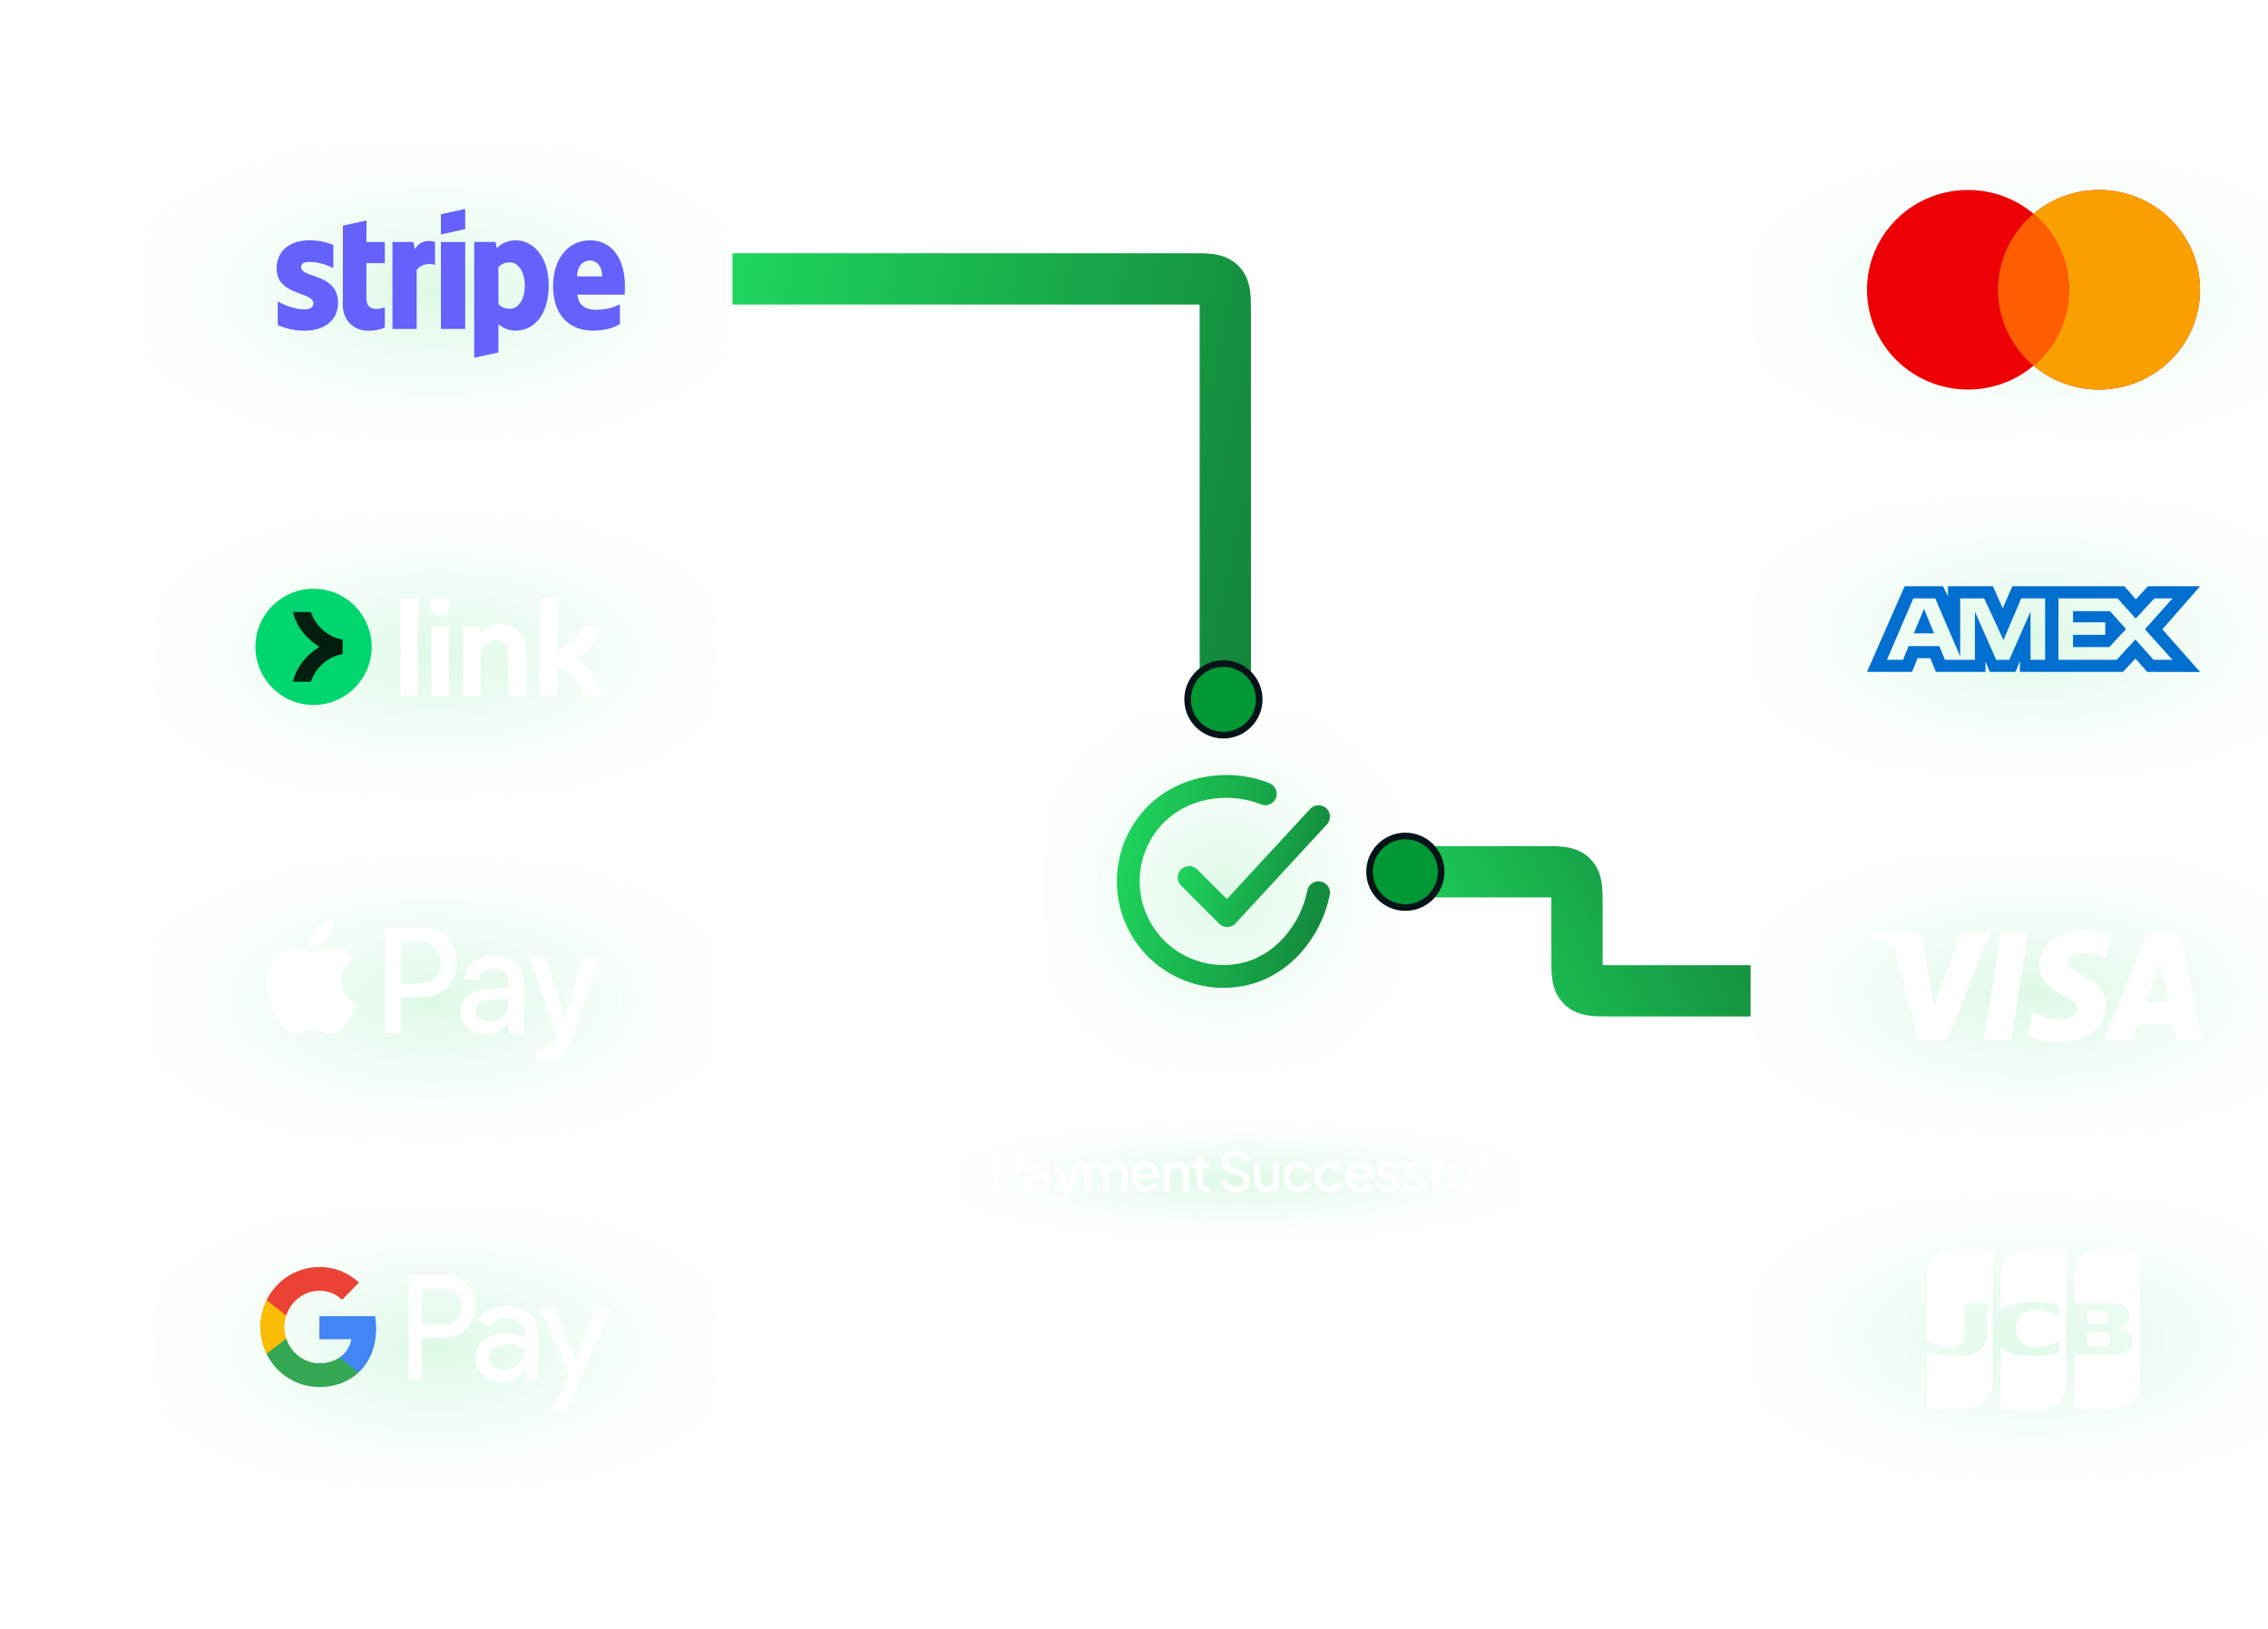 <svg width="398" height="286" viewBox="0 0 398 286" fill="none" xmlns="http://www.w3.org/2000/svg">
<g filter="url(#filter0_d_12003_182)">
<rect x="24.57" y="24.036" width="103.848" height="51.392" rx="5.06" fill="url(#paint0_radial_12003_182)" shape-rendering="crispEdges"/>
<rect x="24.765" y="24.231" width="103.458" height="51.003" rx="4.866" stroke="white" stroke-opacity="0.3" stroke-width="0.389" shape-rendering="crispEdges"/>
</g>
<path d="M81.638 40.212L77.376 41.154V37.597L81.638 36.673V40.212Z" fill="#6461FC"/>
<path fill-rule="evenodd" clip-rule="evenodd" d="M90.5 42.182C88.836 42.182 87.767 42.984 87.172 43.542L86.952 42.461H83.216V62.791L87.461 61.867L87.478 56.932C88.089 57.386 88.989 58.031 90.483 58.031C93.522 58.031 96.29 55.52 96.29 49.993C96.273 44.937 93.471 42.182 90.5 42.182ZM89.481 54.195C88.48 54.195 87.885 53.829 87.478 53.376L87.461 46.907C87.902 46.402 88.514 46.053 89.481 46.053C91.026 46.053 92.096 47.831 92.096 50.115C92.096 52.452 91.043 54.195 89.481 54.195Z" fill="#6461FC"/>
<path fill-rule="evenodd" clip-rule="evenodd" d="M109.669 50.168C109.669 45.704 107.564 42.182 103.54 42.182C99.499 42.182 97.054 45.704 97.054 50.133C97.054 55.381 99.941 58.031 104.083 58.031C106.104 58.031 107.632 57.56 108.786 56.898V53.41C107.632 54.003 106.307 54.369 104.627 54.369C102.98 54.369 101.519 53.777 101.333 51.719H109.635C109.635 51.623 109.641 51.405 109.648 51.153C109.658 50.812 109.669 50.409 109.669 50.168ZM101.282 48.511C101.282 46.541 102.453 45.722 103.523 45.722C104.559 45.722 105.662 46.541 105.662 48.511H101.282Z" fill="#6461FC"/>
<path d="M77.376 42.479H81.638V57.734H77.376V42.479Z" fill="#6461FC"/>
<path d="M72.537 42.479L72.809 43.769C73.811 41.886 75.797 42.27 76.341 42.479V46.489C75.814 46.297 74.117 46.053 73.115 47.395V57.734H68.87V42.479H72.537Z" fill="#6461FC"/>
<path d="M64.32 38.695L60.177 39.602L60.16 53.567C60.16 56.148 62.045 58.048 64.557 58.048C65.95 58.048 66.968 57.787 67.529 57.473V53.934C66.985 54.16 64.303 54.962 64.303 52.382V46.192H67.529V42.479H64.303L64.32 38.695Z" fill="#6461FC"/>
<path d="M54.286 45.966C53.386 45.966 52.842 46.227 52.842 46.907C52.842 47.65 53.778 47.976 54.938 48.381C56.829 49.042 59.318 49.911 59.328 53.132C59.328 56.252 56.9 58.048 53.369 58.048C51.909 58.048 50.313 57.752 48.734 57.054V52.905C50.16 53.707 51.959 54.3 53.369 54.3C54.319 54.3 54.999 54.038 54.999 53.236C54.999 52.414 53.985 52.038 52.761 51.584C50.898 50.893 48.547 50.021 48.547 47.117C48.547 44.031 50.839 42.182 54.286 42.182C55.695 42.182 57.087 42.409 58.496 42.984V47.082C57.206 46.367 55.576 45.966 54.286 45.966Z" fill="#6461FC"/>
<g filter="url(#filter1_d_12003_182)">
<rect x="26.844" y="88.885" width="99.304" height="49.144" rx="4.839" fill="url(#paint1_radial_12003_182)" shape-rendering="crispEdges"/>
<rect x="27.03" y="89.071" width="98.932" height="48.771" rx="4.653" stroke="white" stroke-opacity="0.3" stroke-width="0.372" shape-rendering="crispEdges"/>
</g>
<g clip-path="url(#clip0_12003_182)">
<path d="M75.519 106.461C75.519 105.502 76.326 104.723 77.277 104.723C78.228 104.723 79.035 105.506 79.035 106.461C79.035 107.415 78.256 108.219 77.277 108.219C76.298 108.219 75.519 107.44 75.519 106.461ZM70.301 104.967H73.361V122.102H70.301V104.967ZM78.823 109.863H75.739V122.102H78.823V109.863ZM100.996 115.566C103.318 114.139 104.897 112.013 105.521 109.859H102.436C101.633 111.915 99.789 113.461 97.761 114.118V104.963H94.677V122.098H97.761V117.002C100.115 117.59 101.975 119.626 102.612 122.098H105.717C105.243 119.503 103.469 117.076 100.996 115.566ZM84.29 111.234C85.098 110.161 86.673 109.537 87.95 109.537C90.332 109.537 92.302 111.279 92.307 113.91V122.098H89.222V114.591C89.222 113.51 88.741 112.262 87.178 112.262C85.343 112.262 84.286 113.89 84.286 115.795V122.106H81.202V109.871H84.29V111.234Z" fill="white"/>
<path d="M55.02 123.734C60.652 123.734 65.219 119.168 65.219 113.535C65.219 107.902 60.652 103.336 55.02 103.336C49.387 103.336 44.82 107.902 44.82 113.535C44.82 119.168 49.387 123.734 55.02 123.734Z" fill="#00D66F"/>
<path d="M54.552 107.416H51.406C52.018 109.974 53.805 112.161 56.041 113.536C53.801 114.91 52.018 117.097 51.406 119.655H54.552C55.331 117.289 57.489 115.233 60.141 114.812V112.255C57.485 111.838 55.327 109.782 54.552 107.416Z" fill="#011E0F"/>
</g>
<g filter="url(#filter2_d_12003_182)">
<rect x="307.203" y="148.477" width="99.305" height="49.144" rx="4.528" fill="url(#paint2_radial_12003_182)" shape-rendering="crispEdges"/>
<rect x="307.377" y="148.651" width="98.957" height="48.796" rx="4.354" stroke="white" stroke-opacity="0.3" stroke-width="0.348" shape-rendering="crispEdges"/>
</g>
<path d="M365.967 163.209C367.817 163.209 369.313 163.635 370.257 164.02L369.606 168.134L369.174 167.931C368.308 167.546 367.166 167.161 365.611 167.202C363.723 167.202 362.876 168.032 362.857 168.843C362.857 169.735 363.881 170.323 365.554 171.194C368.309 172.552 369.587 174.214 369.568 176.382C369.53 180.334 366.263 182.888 361.245 182.888C359.099 182.867 357.033 182.4 355.911 181.874L356.58 177.598L357.21 177.902C358.765 178.612 359.788 178.916 361.697 178.916C363.074 178.916 364.55 178.327 364.569 177.051C364.569 176.22 363.94 175.612 362.09 174.679C360.28 173.767 357.859 172.247 357.898 169.511C357.919 165.803 361.245 163.209 365.967 163.209Z" fill="white"/>
<path d="M348.138 182.604H352.92L355.911 163.554H351.129L348.138 182.604Z" fill="white"/>
<path fill-rule="evenodd" clip-rule="evenodd" d="M382.516 163.554H378.817C377.676 163.554 376.81 163.899 376.317 165.135L369.214 182.604H374.232C374.232 182.604 375.058 180.253 375.236 179.746H381.376C381.513 180.415 381.946 182.604 381.946 182.604H386.374L382.516 163.554ZM376.613 175.855C377.007 174.761 378.522 170.525 378.522 170.525C378.514 170.542 378.577 170.363 378.67 170.098C378.807 169.706 379.011 169.124 379.151 168.702L379.486 170.343C379.486 170.343 380.391 174.903 380.588 175.855H376.613Z" fill="white"/>
<path d="M339.46 176.544L344.143 163.554H349.2L341.683 182.584H336.626L332.336 165.925C335.366 167.567 338.082 170.87 338.948 173.91L339.46 176.544Z" fill="white"/>
<path d="M335.109 163.555H327.415L327.336 163.94C333.338 165.52 337.313 169.331 338.946 173.911L337.274 165.156C336.998 163.939 336.152 163.595 335.109 163.555Z" fill="white"/>
<g filter="url(#filter3_d_12003_182)">
<rect x="307.203" y="208.662" width="99.304" height="49.144" rx="4.552" fill="url(#paint3_radial_12003_182)" shape-rendering="crispEdges"/>
<rect x="307.378" y="208.837" width="98.954" height="48.794" rx="4.377" stroke="white" stroke-opacity="0.3" stroke-width="0.35" shape-rendering="crispEdges"/>
</g>
<path d="M366.348 233.802C367.364 233.824 368.387 233.757 369.399 233.837C370.424 234.028 370.672 235.58 369.761 236.089C369.139 236.424 368.401 236.213 367.727 236.272H366.348V233.802V233.802ZM369.987 231.006C370.213 231.803 369.444 232.519 368.677 232.409H366.348C366.364 231.657 366.316 230.841 366.372 230.129C367.304 230.155 368.246 230.076 369.173 230.171C369.572 230.271 369.905 230.599 369.987 231.006V231.006ZM375.591 219.185C375.634 220.707 375.597 222.31 375.61 223.863C375.607 230.178 375.616 236.492 375.605 242.807C375.564 245.174 373.466 247.23 371.116 247.278C368.764 247.287 366.411 247.279 364.058 247.282V237.735C366.621 237.722 369.186 237.762 371.749 237.715C372.938 237.641 374.24 236.856 374.295 235.548C374.435 234.234 373.196 233.325 372.02 233.182C371.568 233.17 371.581 233.05 372.02 232.998C373.142 232.755 374.023 231.594 373.693 230.432C373.411 229.209 372.06 228.736 370.936 228.738C368.643 228.722 366.351 228.736 364.058 228.731C364.073 226.949 364.028 225.165 364.083 223.384C364.265 221.06 366.415 219.144 368.732 219.185C371.019 219.185 373.305 219.185 375.591 219.185V219.185Z" fill="white"/>
<path d="M338.155 223.624C338.213 221.261 340.32 219.222 342.667 219.187C345.011 219.18 347.355 219.186 349.699 219.184C349.692 227.09 349.711 234.996 349.689 242.901C349.599 245.236 347.515 247.236 345.194 247.278C342.845 247.286 340.497 247.279 338.149 247.281V237.413C340.43 237.952 342.822 238.181 345.149 237.824C346.54 237.6 348.061 236.917 348.532 235.474C348.879 234.239 348.684 232.94 348.735 231.673V228.731H344.708C344.69 230.677 344.745 232.626 344.679 234.57C344.571 235.764 343.387 236.523 342.261 236.483C340.863 236.498 338.094 235.47 338.094 235.47C338.087 231.824 338.135 227.258 338.155 223.625V223.624Z" fill="white"/>
<path d="M351.2 229.918C350.988 229.963 351.157 229.196 351.103 228.905C351.118 227.065 351.073 225.224 351.128 223.385C351.309 221.051 353.476 219.13 355.802 219.185H362.654C362.647 227.09 362.666 234.997 362.644 242.902C362.554 245.236 360.47 247.237 358.148 247.278C355.8 247.287 353.452 247.28 351.103 247.282V236.47C352.707 237.786 354.887 237.99 356.885 237.994C358.392 237.994 359.889 237.761 361.352 237.414V235.433C359.703 236.255 357.765 236.777 355.938 236.305C354.663 235.987 353.738 234.755 353.758 233.44C353.61 232.071 354.412 230.627 355.757 230.22C357.426 229.697 359.246 230.097 360.81 230.777C361.146 230.952 361.486 231.17 361.352 230.61V229.053C358.735 228.43 355.95 228.201 353.321 228.878C352.56 229.093 351.818 229.418 351.2 229.918V229.918Z" fill="white"/>
<g filter="url(#filter4_d_12003_182)">
<rect x="182.758" y="122.756" width="63.863" height="63.863" rx="5.496" fill="url(#paint4_radial_12003_182)" shape-rendering="crispEdges"/>
<rect x="182.969" y="122.967" width="63.44" height="63.44" rx="5.285" stroke="white" stroke-opacity="0.3" stroke-width="0.423" shape-rendering="crispEdges"/>
</g>
<g filter="url(#filter5_d_12003_182)">
<rect x="168.09" y="195.6" width="99.443" height="19.873" rx="5.496" fill="url(#paint5_radial_12003_182)" shape-rendering="crispEdges"/>
<rect x="168.301" y="195.811" width="99.02" height="19.45" rx="5.285" stroke="white" stroke-opacity="0.3" stroke-width="0.423" shape-rendering="crispEdges"/>
</g>
<path d="M231.385 156.692C230.049 163.369 225.015 169.657 217.95 171.062C214.504 171.748 210.93 171.33 207.736 169.866C204.542 168.403 201.891 165.969 200.161 162.912C198.431 159.854 197.709 156.329 198.099 152.837C198.489 149.346 199.971 146.066 202.333 143.466C207.178 138.129 215.359 136.66 222.036 139.331" stroke="url(#paint6_linear_12003_182)" stroke-width="4.006" stroke-linecap="round" stroke-linejoin="round"/>
<path d="M208.68 154.022L215.357 160.699L231.383 143.338" stroke="url(#paint7_linear_12003_182)" stroke-width="4.006" stroke-linecap="round" stroke-linejoin="round"/>
<path d="M174.641 209.15V202.044H177.226C177.702 202.044 178.122 202.134 178.485 202.312C178.853 202.483 179.14 202.738 179.343 203.075C179.546 203.405 179.648 203.803 179.648 204.267C179.648 204.725 179.543 205.119 179.333 205.45C179.13 205.78 178.847 206.035 178.485 206.213C178.122 206.391 177.702 206.48 177.226 206.48H175.766V209.15H174.641ZM175.766 205.478H177.254C177.508 205.478 177.731 205.427 177.922 205.326C178.113 205.224 178.262 205.084 178.37 204.906C178.478 204.722 178.532 204.505 178.532 204.257C178.532 204.009 178.478 203.796 178.37 203.618C178.262 203.434 178.113 203.294 177.922 203.199C177.731 203.097 177.508 203.046 177.254 203.046H175.766V205.478ZM181.571 209.265C181.221 209.265 180.913 209.204 180.646 209.084C180.385 208.956 180.182 208.785 180.036 208.569C179.889 208.346 179.816 208.085 179.816 207.786C179.816 207.507 179.877 207.255 179.997 207.033C180.125 206.81 180.319 206.623 180.579 206.47C180.84 206.318 181.167 206.209 181.562 206.146L183.355 205.85V206.699L181.772 206.976C181.485 207.027 181.276 207.119 181.142 207.252C181.008 207.379 180.942 207.545 180.942 207.748C180.942 207.945 181.015 208.108 181.161 208.235C181.314 208.356 181.508 208.416 181.743 208.416C182.035 208.416 182.29 208.352 182.506 208.225C182.729 208.098 182.9 207.93 183.021 207.72C183.142 207.503 183.202 207.265 183.202 207.004V205.679C183.202 205.424 183.107 205.218 182.916 205.059C182.732 204.893 182.484 204.811 182.172 204.811C181.886 204.811 181.635 204.887 181.419 205.039C181.209 205.186 181.053 205.376 180.951 205.612L180.055 205.163C180.15 204.909 180.306 204.687 180.522 204.496C180.738 204.299 180.989 204.146 181.276 204.038C181.568 203.93 181.876 203.876 182.201 203.876C182.608 203.876 182.967 203.952 183.279 204.105C183.596 204.257 183.841 204.47 184.013 204.744C184.191 205.011 184.28 205.322 184.28 205.679V209.15H183.25V208.216L183.469 208.244C183.348 208.454 183.193 208.635 183.002 208.788C182.818 208.941 182.605 209.058 182.363 209.141C182.128 209.224 181.864 209.265 181.571 209.265ZM185.657 211.258C185.53 211.258 185.403 211.246 185.276 211.22C185.155 211.201 185.044 211.169 184.942 211.125V210.2C185.018 210.219 185.111 210.235 185.219 210.247C185.327 210.266 185.432 210.276 185.533 210.276C185.832 210.276 186.052 210.209 186.192 210.076C186.338 209.948 186.468 209.748 186.583 209.475L186.926 208.693L186.907 209.599L184.675 203.99H185.829L187.479 208.292H187.088L188.729 203.99H189.892L187.613 209.713C187.492 210.018 187.339 210.285 187.155 210.514C186.977 210.75 186.764 210.931 186.516 211.058C186.274 211.192 185.988 211.258 185.657 211.258ZM190.289 209.15V203.99H191.319V205.106L191.186 204.935C191.294 204.585 191.491 204.321 191.777 204.143C192.063 203.965 192.391 203.876 192.76 203.876C193.173 203.876 193.539 203.987 193.857 204.21C194.181 204.426 194.397 204.715 194.505 205.078L194.2 205.106C194.353 204.693 194.585 204.385 194.896 204.181C195.214 203.978 195.577 203.876 195.984 203.876C196.34 203.876 196.661 203.958 196.947 204.124C197.239 204.289 197.472 204.518 197.643 204.811C197.815 205.103 197.901 205.437 197.901 205.812V209.15H196.823V206.108C196.823 205.847 196.775 205.628 196.68 205.45C196.591 205.265 196.464 205.125 196.298 205.03C196.139 204.928 195.952 204.877 195.736 204.877C195.519 204.877 195.329 204.928 195.163 205.03C194.998 205.125 194.868 205.265 194.772 205.45C194.677 205.634 194.629 205.853 194.629 206.108V209.15H193.561V206.108C193.561 205.847 193.513 205.628 193.418 205.45C193.329 205.265 193.202 205.125 193.036 205.03C192.877 204.928 192.687 204.877 192.464 204.877C192.248 204.877 192.057 204.928 191.892 205.03C191.726 205.125 191.596 205.265 191.501 205.45C191.412 205.634 191.367 205.853 191.367 206.108V209.15H190.289ZM201.136 209.265C200.621 209.265 200.164 209.147 199.763 208.912C199.369 208.67 199.06 208.346 198.838 207.939C198.615 207.526 198.504 207.065 198.504 206.556C198.504 206.035 198.615 205.574 198.838 205.173C199.067 204.772 199.372 204.458 199.753 204.229C200.135 203.993 200.567 203.876 201.051 203.876C201.438 203.876 201.785 203.943 202.09 204.076C202.395 204.21 202.653 204.394 202.863 204.629C203.073 204.858 203.232 205.122 203.34 205.421C203.454 205.72 203.511 206.038 203.511 206.375C203.511 206.457 203.508 206.543 203.502 206.632C203.496 206.721 203.483 206.804 203.464 206.88H199.353V206.022H202.853L202.338 206.413C202.402 206.101 202.38 205.825 202.271 205.583C202.17 205.335 202.011 205.141 201.795 205.001C201.585 204.855 201.337 204.782 201.051 204.782C200.764 204.782 200.51 204.855 200.288 205.001C200.065 205.141 199.893 205.345 199.772 205.612C199.652 205.872 199.604 206.19 199.629 206.566C199.598 206.915 199.645 207.221 199.772 207.481C199.906 207.742 200.09 207.945 200.326 208.092C200.567 208.238 200.841 208.311 201.146 208.311C201.458 208.311 201.721 208.241 201.938 208.101C202.16 207.961 202.335 207.78 202.462 207.558L203.34 207.987C203.238 208.228 203.079 208.448 202.863 208.645C202.653 208.836 202.399 208.988 202.1 209.103C201.807 209.211 201.486 209.265 201.136 209.265ZM204.223 209.15V203.99H205.253V205.001L205.129 204.868C205.256 204.543 205.459 204.299 205.739 204.133C206.019 203.962 206.343 203.876 206.712 203.876C207.094 203.876 207.431 203.958 207.723 204.124C208.016 204.289 208.245 204.518 208.41 204.811C208.575 205.103 208.658 205.44 208.658 205.822V209.15H207.59V206.108C207.59 205.847 207.542 205.628 207.447 205.45C207.351 205.265 207.214 205.125 207.036 205.03C206.865 204.928 206.668 204.877 206.445 204.877C206.222 204.877 206.022 204.928 205.844 205.03C205.672 205.125 205.539 205.265 205.444 205.45C205.348 205.634 205.3 205.853 205.3 206.108V209.15H204.223ZM211.703 209.208C211.162 209.208 210.743 209.055 210.444 208.75C210.145 208.445 209.995 208.015 209.995 207.462V204.963H209.089V203.99H209.232C209.474 203.99 209.662 203.92 209.795 203.78C209.929 203.641 209.995 203.45 209.995 203.208V202.808H211.073V203.99H212.246V204.963H211.073V207.414C211.073 207.592 211.102 207.745 211.159 207.872C211.216 207.993 211.308 208.088 211.436 208.158C211.563 208.222 211.728 208.254 211.932 208.254C211.982 208.254 212.04 208.251 212.103 208.244C212.167 208.238 212.227 208.232 212.285 208.225V209.15C212.195 209.163 212.097 209.176 211.989 209.189C211.881 209.201 211.785 209.208 211.703 209.208ZM216.917 209.265C216.472 209.265 216.058 209.182 215.677 209.017C215.295 208.845 214.971 208.613 214.704 208.321C214.437 208.028 214.24 207.691 214.112 207.31L215.066 206.909C215.238 207.348 215.489 207.685 215.82 207.92C216.15 208.155 216.532 208.273 216.964 208.273C217.219 208.273 217.441 208.235 217.632 208.158C217.823 208.076 217.969 207.961 218.071 207.815C218.179 207.669 218.233 207.5 218.233 207.31C218.233 207.049 218.16 206.842 218.014 206.69C217.867 206.537 217.651 206.416 217.365 206.327L216.03 205.907C215.496 205.742 215.089 205.491 214.809 205.154C214.529 204.811 214.389 204.41 214.389 203.952C214.389 203.552 214.488 203.202 214.685 202.903C214.882 202.598 215.152 202.359 215.496 202.188C215.845 202.016 216.243 201.93 216.688 201.93C217.114 201.93 217.502 202.006 217.851 202.159C218.201 202.305 218.5 202.509 218.748 202.769C219.002 203.03 219.187 203.332 219.301 203.676L218.366 204.086C218.227 203.71 218.007 203.421 217.708 203.218C217.416 203.014 217.076 202.912 216.688 202.912C216.453 202.912 216.246 202.954 216.068 203.036C215.89 203.113 215.75 203.227 215.648 203.38C215.553 203.526 215.505 203.698 215.505 203.895C215.505 204.124 215.578 204.327 215.724 204.505C215.871 204.683 216.093 204.817 216.392 204.906L217.632 205.297C218.198 205.469 218.624 205.717 218.91 206.041C219.196 206.359 219.339 206.756 219.339 207.233C219.339 207.627 219.234 207.977 219.025 208.282C218.821 208.588 218.538 208.829 218.176 209.007C217.813 209.179 217.394 209.265 216.917 209.265ZM221.998 209.265C221.61 209.265 221.27 209.179 220.978 209.007C220.685 208.829 220.456 208.584 220.291 208.273C220.132 207.955 220.052 207.589 220.052 207.176V203.99H221.13V207.081C221.13 207.316 221.178 207.523 221.273 207.701C221.369 207.879 221.502 208.019 221.674 208.12C221.845 208.216 222.043 208.263 222.265 208.263C222.494 208.263 222.694 208.212 222.866 208.111C223.038 208.009 223.171 207.866 223.267 207.682C223.368 207.497 223.419 207.281 223.419 207.033V203.99H224.488V209.15H223.467V208.139L223.581 208.273C223.461 208.591 223.26 208.836 222.981 209.007C222.701 209.179 222.373 209.265 221.998 209.265ZM227.857 209.265C227.342 209.265 226.884 209.147 226.483 208.912C226.089 208.67 225.774 208.346 225.539 207.939C225.31 207.532 225.195 207.071 225.195 206.556C225.195 206.047 225.31 205.589 225.539 205.183C225.768 204.776 226.083 204.458 226.483 204.229C226.884 203.993 227.342 203.876 227.857 203.876C228.206 203.876 228.534 203.939 228.839 204.067C229.144 204.187 229.408 204.356 229.631 204.572C229.86 204.788 230.028 205.039 230.136 205.326L229.192 205.764C229.084 205.497 228.909 205.284 228.667 205.125C228.432 204.96 228.162 204.877 227.857 204.877C227.564 204.877 227.3 204.95 227.065 205.097C226.836 205.237 226.655 205.437 226.521 205.698C226.388 205.952 226.321 206.241 226.321 206.566C226.321 206.89 226.388 207.182 226.521 207.443C226.655 207.697 226.836 207.898 227.065 208.044C227.3 208.19 227.564 208.263 227.857 208.263C228.168 208.263 228.438 208.184 228.667 208.025C228.903 207.86 229.078 207.64 229.192 207.367L230.136 207.815C230.035 208.088 229.869 208.336 229.64 208.559C229.418 208.775 229.154 208.947 228.849 209.074C228.543 209.201 228.213 209.265 227.857 209.265ZM233.3 209.265C232.785 209.265 232.327 209.147 231.927 208.912C231.533 208.67 231.218 208.346 230.983 207.939C230.754 207.532 230.639 207.071 230.639 206.556C230.639 206.047 230.754 205.589 230.983 205.183C231.211 204.776 231.526 204.458 231.927 204.229C232.327 203.993 232.785 203.876 233.3 203.876C233.65 203.876 233.978 203.939 234.283 204.067C234.588 204.187 234.852 204.356 235.074 204.572C235.303 204.788 235.472 205.039 235.58 205.326L234.636 205.764C234.528 205.497 234.353 205.284 234.111 205.125C233.876 204.96 233.606 204.877 233.3 204.877C233.008 204.877 232.744 204.95 232.509 205.097C232.28 205.237 232.099 205.437 231.965 205.698C231.831 205.952 231.765 206.241 231.765 206.566C231.765 206.89 231.831 207.182 231.965 207.443C232.099 207.697 232.28 207.898 232.509 208.044C232.744 208.19 233.008 208.263 233.3 208.263C233.612 208.263 233.882 208.184 234.111 208.025C234.346 207.86 234.521 207.64 234.636 207.367L235.58 207.815C235.478 208.088 235.313 208.336 235.084 208.559C234.861 208.775 234.598 208.947 234.292 209.074C233.987 209.201 233.656 209.265 233.3 209.265ZM238.715 209.265C238.2 209.265 237.743 209.147 237.342 208.912C236.948 208.67 236.639 208.346 236.417 207.939C236.194 207.526 236.083 207.065 236.083 206.556C236.083 206.035 236.194 205.574 236.417 205.173C236.646 204.772 236.951 204.458 237.332 204.229C237.714 203.993 238.146 203.876 238.63 203.876C239.017 203.876 239.364 203.943 239.669 204.076C239.974 204.21 240.232 204.394 240.442 204.629C240.652 204.858 240.811 205.122 240.919 205.421C241.033 205.72 241.09 206.038 241.09 206.375C241.09 206.457 241.087 206.543 241.081 206.632C241.075 206.721 241.062 206.804 241.043 206.88H236.932V206.022H240.432L239.917 206.413C239.981 206.101 239.959 205.825 239.85 205.583C239.749 205.335 239.59 205.141 239.374 205.001C239.164 204.855 238.916 204.782 238.63 204.782C238.343 204.782 238.089 204.855 237.867 205.001C237.644 205.141 237.472 205.345 237.351 205.612C237.231 205.872 237.183 206.19 237.208 206.566C237.177 206.915 237.224 207.221 237.351 207.481C237.485 207.742 237.669 207.945 237.905 208.092C238.146 208.238 238.42 208.311 238.725 208.311C239.037 208.311 239.3 208.241 239.517 208.101C239.739 207.961 239.914 207.78 240.041 207.558L240.919 207.987C240.817 208.228 240.658 208.448 240.442 208.645C240.232 208.836 239.978 208.988 239.679 209.103C239.386 209.211 239.065 209.265 238.715 209.265ZM243.709 209.265C243.181 209.265 242.717 209.134 242.317 208.874C241.922 208.613 241.646 208.263 241.487 207.825L242.317 207.434C242.457 207.726 242.647 207.958 242.889 208.13C243.137 208.301 243.41 208.387 243.709 208.387C243.964 208.387 244.17 208.33 244.329 208.216C244.488 208.101 244.568 207.945 244.568 207.748C244.568 207.621 244.533 207.519 244.463 207.443C244.393 207.36 244.304 207.294 244.196 207.243C244.094 207.192 243.989 207.154 243.881 207.128L243.07 206.899C242.625 206.772 242.291 206.581 242.069 206.327C241.853 206.066 241.744 205.764 241.744 205.421C241.744 205.109 241.824 204.839 241.983 204.61C242.142 204.375 242.361 204.194 242.641 204.067C242.921 203.939 243.236 203.876 243.585 203.876C244.056 203.876 244.476 203.993 244.844 204.229C245.213 204.458 245.474 204.779 245.626 205.192L244.797 205.583C244.695 205.335 244.533 205.138 244.31 204.992C244.094 204.846 243.849 204.772 243.576 204.772C243.34 204.772 243.153 204.83 243.013 204.944C242.873 205.052 242.803 205.195 242.803 205.373C242.803 205.494 242.835 205.596 242.899 205.679C242.962 205.755 243.045 205.818 243.147 205.869C243.248 205.914 243.353 205.952 243.461 205.984L244.301 206.232C244.727 206.353 245.054 206.543 245.283 206.804C245.512 207.058 245.626 207.364 245.626 207.72C245.626 208.025 245.544 208.295 245.378 208.53C245.219 208.759 244.997 208.941 244.711 209.074C244.425 209.201 244.091 209.265 243.709 209.265ZM248.249 209.265C247.722 209.265 247.258 209.134 246.857 208.874C246.463 208.613 246.186 208.263 246.027 207.825L246.857 207.434C246.997 207.726 247.188 207.958 247.429 208.13C247.677 208.301 247.951 208.387 248.249 208.387C248.504 208.387 248.71 208.33 248.869 208.216C249.028 208.101 249.108 207.945 249.108 207.748C249.108 207.621 249.073 207.519 249.003 207.443C248.933 207.36 248.844 207.294 248.736 207.243C248.634 207.192 248.529 207.154 248.421 207.128L247.61 206.899C247.165 206.772 246.831 206.581 246.609 206.327C246.393 206.066 246.285 205.764 246.285 205.421C246.285 205.109 246.364 204.839 246.523 204.61C246.682 204.375 246.901 204.194 247.181 204.067C247.461 203.939 247.776 203.876 248.125 203.876C248.596 203.876 249.016 203.993 249.385 204.229C249.753 204.458 250.014 204.779 250.167 205.192L249.337 205.583C249.235 205.335 249.073 205.138 248.85 204.992C248.634 204.846 248.389 204.772 248.116 204.772C247.881 204.772 247.693 204.83 247.553 204.944C247.413 205.052 247.343 205.195 247.343 205.373C247.343 205.494 247.375 205.596 247.439 205.679C247.502 205.755 247.585 205.818 247.687 205.869C247.788 205.914 247.893 205.952 248.001 205.984L248.841 206.232C249.267 206.353 249.594 206.543 249.823 206.804C250.052 207.058 250.167 207.364 250.167 207.72C250.167 208.025 250.084 208.295 249.919 208.53C249.76 208.759 249.537 208.941 249.251 209.074C248.965 209.201 248.631 209.265 248.249 209.265ZM251.464 209.15V204.963H250.51V203.99H251.464V203.723C251.464 203.335 251.543 203.011 251.702 202.75C251.861 202.483 252.081 202.28 252.36 202.14C252.647 202 252.974 201.93 253.343 201.93C253.413 201.93 253.492 201.936 253.581 201.949C253.67 201.955 253.743 201.965 253.801 201.978V202.912C253.75 202.9 253.693 202.893 253.629 202.893C253.565 202.887 253.515 202.884 253.476 202.884C253.19 202.884 252.961 202.951 252.79 203.084C252.618 203.211 252.532 203.424 252.532 203.723V203.99H253.715V204.963H252.532V209.15H251.464ZM256.22 209.265C255.832 209.265 255.492 209.179 255.199 209.007C254.907 208.829 254.678 208.584 254.513 208.273C254.354 207.955 254.274 207.589 254.274 207.176V203.99H255.352V207.081C255.352 207.316 255.4 207.523 255.495 207.701C255.59 207.879 255.724 208.019 255.896 208.12C256.067 208.216 256.264 208.263 256.487 208.263C256.716 208.263 256.916 208.212 257.088 208.111C257.26 208.009 257.393 207.866 257.488 207.682C257.59 207.497 257.641 207.281 257.641 207.033V203.99H258.709V209.15H257.689V208.139L257.803 208.273C257.682 208.591 257.482 208.836 257.202 209.007C256.922 209.179 256.595 209.265 256.22 209.265ZM259.627 209.15V201.93H260.705V209.15H259.627Z" fill="white"/>
<path d="M128.535 48.946L209.023 48.946C211.852 48.946 213.266 48.946 214.145 49.825C215.023 50.704 215.023 52.118 215.023 54.946V122.756" stroke="url(#paint8_linear_12003_182)" stroke-width="9"/>
<path d="M246.625 153.011H270.74C273.569 153.011 274.983 153.011 275.862 153.889C276.74 154.768 276.74 156.182 276.74 159.011L276.74 167.91C276.74 170.739 276.74 172.153 277.619 173.031C278.498 173.91 279.912 173.91 282.74 173.91H307.205" stroke="url(#paint9_linear_12003_182)" stroke-width="9"/>
<circle cx="214.691" cy="122.756" r="6.281" fill="#019935" stroke="#061419" stroke-width="1.164"/>
<circle cx="246.621" cy="153.011" r="6.281" fill="#019935" stroke="#061419" stroke-width="1.164"/>
<g filter="url(#filter6_d_12003_182)">
<rect x="307.203" y="26.284" width="99.305" height="49.144" rx="4.642" fill="url(#paint10_radial_12003_182)" shape-rendering="crispEdges"/>
<rect x="307.382" y="26.463" width="98.948" height="48.787" rx="4.463" stroke="white" stroke-opacity="0.3" stroke-width="0.357" shape-rendering="crispEdges"/>
</g>
<path d="M356.853 64.187C353.758 66.796 349.743 68.371 345.355 68.371C335.565 68.371 327.629 60.529 327.629 50.856C327.629 41.183 335.565 33.341 345.355 33.341C349.743 33.341 353.758 34.916 356.853 37.525C359.949 34.916 363.964 33.341 368.351 33.341C378.141 33.341 386.077 41.183 386.077 50.856C386.077 60.529 378.141 68.371 368.351 68.371C363.964 68.371 359.949 66.796 356.853 64.187Z" fill="#ED0006"/>
<path d="M356.855 64.187C360.667 60.974 363.083 56.194 363.083 50.856C363.083 45.518 360.667 40.738 356.855 37.525C359.951 34.916 363.966 33.341 368.354 33.341C378.144 33.341 386.08 41.183 386.08 50.856C386.08 60.529 378.144 68.371 368.354 68.371C363.966 68.371 359.951 66.796 356.855 64.187Z" fill="#F9A000"/>
<path d="M356.853 64.187C360.664 60.975 363.081 56.194 363.081 50.856C363.081 45.518 360.664 40.738 356.853 37.525C353.042 40.738 350.625 45.518 350.625 50.856C350.625 56.194 353.042 60.975 356.853 64.187Z" fill="#FF5E00"/>
<g filter="url(#filter7_d_12003_182)">
<rect x="307.203" y="85.852" width="99.305" height="49.144" rx="3.994" fill="url(#paint11_radial_12003_182)" shape-rendering="crispEdges"/>
<rect x="307.357" y="86.005" width="98.998" height="48.837" rx="3.84" stroke="white" stroke-opacity="0.3" stroke-width="0.307" shape-rendering="crispEdges"/>
</g>
<path fill-rule="evenodd" clip-rule="evenodd" d="M334.229 102.9L327.633 117.927H335.53L336.509 115.531H338.746L339.725 117.927H348.417V116.099L349.192 117.927H353.688L354.463 116.06V117.927H372.54L374.738 115.594L376.797 117.927L386.081 117.947L379.464 110.456L386.081 102.9H376.941L374.801 105.191L372.807 102.9H353.142L351.453 106.779L349.725 102.9H341.844V104.667L340.968 102.9H334.229ZM335.757 105.034H339.607L343.982 115.224V105.034H348.199L351.578 112.34L354.693 105.034H358.889V115.817H356.336L356.315 107.368L352.593 115.817H350.309L346.566 107.368V115.817H341.314L340.318 113.4H334.939L333.946 115.815H331.132L335.757 105.034ZM371.605 105.034H361.224V115.811H371.444L374.739 112.239L377.914 115.811H381.233L376.408 110.454L381.233 105.034H378.058L374.78 108.565L371.605 105.034ZM337.63 106.859L335.857 111.165H339.4L337.63 106.859ZM363.787 109.235V107.265H370.265L373.091 110.413L370.14 113.578H363.787V111.429H369.451V109.235H363.787Z" fill="#016FD0"/>
<g filter="url(#filter8_d_12003_182)">
<rect x="26.754" y="210.473" width="99.304" height="49.144" rx="4.839" fill="url(#paint12_radial_12003_182)" shape-rendering="crispEdges"/>
<rect x="26.94" y="210.659" width="98.932" height="48.771" rx="4.653" stroke="white" stroke-opacity="0.3" stroke-width="0.372" shape-rendering="crispEdges"/>
</g>
<path fill-rule="evenodd" clip-rule="evenodd" d="M74.02 242.189V234.76H77.855C79.426 234.76 80.752 234.233 81.833 233.195L82.093 232.932C84.068 230.782 83.938 227.433 81.833 225.444C80.781 224.391 79.339 223.82 77.855 223.85H71.699V242.189H74.02ZM74.02 232.508V226.102H77.913C78.749 226.102 79.542 226.424 80.133 227.009C81.388 228.237 81.416 230.285 80.205 231.557C79.614 232.186 78.778 232.537 77.913 232.508H74.02Z" fill="white"/>
<path fill-rule="evenodd" clip-rule="evenodd" d="M92.919 230.621C91.924 229.7 90.569 229.232 88.854 229.232C86.648 229.232 84.99 230.051 83.895 231.674L85.942 232.976C86.691 231.864 87.715 231.308 89.012 231.308C89.834 231.308 90.627 231.615 91.247 232.171C91.852 232.698 92.198 233.458 92.198 234.263V234.804C91.304 234.306 90.18 234.043 88.796 234.043C87.182 234.043 85.884 234.423 84.918 235.199C83.953 235.974 83.462 236.997 83.462 238.299C83.434 239.484 83.938 240.61 84.832 241.37C85.74 242.189 86.893 242.599 88.248 242.599C89.848 242.599 91.117 241.882 92.083 240.449H92.184V242.189H94.404V234.453C94.404 232.829 93.913 231.542 92.919 230.621ZM86.62 239.879C86.144 239.528 85.856 238.957 85.856 238.343C85.856 237.656 86.173 237.085 86.793 236.632C87.427 236.178 88.22 235.944 89.157 235.944C90.455 235.93 91.464 236.222 92.185 236.807C92.185 237.802 91.796 238.665 91.032 239.396C90.34 240.098 89.402 240.493 88.422 240.493C87.773 240.507 87.139 240.288 86.62 239.879Z" fill="white"/>
<path d="M99.391 247.703L107.147 229.641H104.624L101.035 238.65H100.992L97.316 229.641H94.793L99.882 241.385L96.999 247.703H99.391Z" fill="white"/>
<path d="M66.007 233.151C66.007 232.435 65.95 231.718 65.835 231.016H56.047V235.067H61.654C61.423 236.369 60.674 237.539 59.578 238.27V240.902H62.923C64.883 239.074 66.007 236.369 66.007 233.151Z" fill="#4285F4"/>
<path d="M56.047 243.447C58.843 243.447 61.207 242.511 62.923 240.902L59.578 238.27C58.641 238.913 57.445 239.279 56.047 239.279C53.337 239.279 51.045 237.422 50.223 234.936H46.778V237.656C48.536 241.21 52.126 243.447 56.047 243.447Z" fill="#34A853"/>
<path d="M50.223 234.936C49.791 233.634 49.791 232.215 50.224 230.899V228.193H46.778C45.293 231.162 45.293 234.672 46.778 237.641L50.223 234.936Z" fill="#FBBC04"/>
<path d="M56.047 226.555C57.532 226.526 58.959 227.097 60.026 228.135L62.995 225.122C61.107 223.338 58.627 222.358 56.047 222.387C52.126 222.387 48.536 224.64 46.778 228.193L50.223 230.914C51.045 228.413 53.337 226.555 56.047 226.555Z" fill="#EA4335"/>
<g filter="url(#filter9_d_12003_182)">
<rect x="26.332" y="149.33" width="99.304" height="49.144" rx="4.839" fill="url(#paint13_radial_12003_182)" shape-rendering="crispEdges"/>
<rect x="26.518" y="149.516" width="98.932" height="48.771" rx="4.653" stroke="white" stroke-opacity="0.3" stroke-width="0.372" shape-rendering="crispEdges"/>
</g>
<path fill-rule="evenodd" clip-rule="evenodd" d="M57.438 164.622C56.753 165.467 55.657 166.133 54.561 166.038C54.424 164.896 54.96 163.683 55.588 162.933C56.273 162.065 57.472 161.446 58.442 161.398C58.556 162.588 58.111 163.754 57.438 164.622ZM58.431 166.264C57.465 166.206 56.584 166.567 55.872 166.858C55.414 167.045 55.027 167.204 54.732 167.204C54.401 167.204 53.997 167.037 53.543 166.849C52.949 166.603 52.27 166.322 51.558 166.336C49.925 166.359 48.407 167.323 47.573 168.858C45.861 171.927 47.128 176.472 48.783 178.97C49.594 180.207 50.564 181.564 51.843 181.516C52.406 181.494 52.81 181.315 53.229 181.13C53.711 180.917 54.212 180.695 54.994 180.695C55.749 180.695 56.228 180.911 56.688 181.118C57.125 181.315 57.545 181.504 58.168 181.492C59.492 181.468 60.326 180.255 61.136 179.018C62.011 177.69 62.396 176.394 62.454 176.197L62.461 176.174C62.461 176.174 62.449 176.168 62.43 176.159C62.137 176.019 59.902 174.953 59.881 172.094C59.859 169.694 61.654 168.478 61.936 168.287C61.953 168.275 61.965 168.267 61.97 168.263C60.828 166.502 59.047 166.312 58.431 166.264ZM67.599 181.361V162.814H74.278C77.726 162.814 80.135 165.289 80.135 168.905C80.135 172.522 77.68 175.02 74.186 175.02H70.362V181.361H67.599ZM70.361 165.241H73.546C75.944 165.241 77.314 166.574 77.314 168.917C77.314 171.261 75.944 172.605 73.535 172.605H70.361V165.241ZM89.257 179.137C88.526 180.588 86.916 181.504 85.181 181.504C82.612 181.504 80.819 179.91 80.819 177.507C80.819 175.127 82.555 173.759 85.763 173.557L89.211 173.343V172.32C89.211 170.809 88.263 169.988 86.573 169.988C85.181 169.988 84.165 170.737 83.959 171.88H81.47C81.55 169.476 83.719 167.728 86.653 167.728C89.816 167.728 91.871 169.453 91.871 172.129V181.361H89.314V179.137H89.257ZM85.923 179.303C84.45 179.303 83.514 178.566 83.514 177.435C83.514 176.27 84.416 175.591 86.14 175.484L89.211 175.282V176.329C89.211 178.066 87.795 179.303 85.923 179.303ZM100.354 182.087C99.246 185.335 97.979 186.406 95.285 186.406C95.079 186.406 94.394 186.382 94.234 186.334V184.11C94.406 184.133 94.828 184.157 95.045 184.157C96.266 184.157 96.951 183.622 97.374 182.23L97.625 181.409L92.944 167.906H95.833L99.087 178.863H99.144L102.397 167.906H105.206L100.354 182.087Z" fill="white"/>
<defs>
<filter id="filter0_d_12003_182" x="-0.732" y="0.291" width="154.451" height="101.995" filterUnits="userSpaceOnUse" color-interpolation-filters="sRGB">
<feFlood flood-opacity="0" result="BackgroundImageFix"/>
<feColorMatrix in="SourceAlpha" type="matrix" values="0 0 0 0 0 0 0 0 0 0 0 0 0 0 0 0 0 0 127 0" result="hardAlpha"/>
<feMorphology radius="1.557" operator="dilate" in="SourceAlpha" result="effect1_dropShadow_12003_182"/>
<feOffset dy="1.557"/>
<feGaussianBlur stdDeviation="11.872"/>
<feComposite in2="hardAlpha" operator="out"/>
<feColorMatrix type="matrix" values="0 0 0 0 0 0 0 0 0 0 0 0 0 0 0 0 0 0 0.35 0"/>
<feBlend mode="normal" in2="BackgroundImageFix" result="effect1_dropShadow_12003_182"/>
<feBlend mode="normal" in="SourceGraphic" in2="effect1_dropShadow_12003_182" result="shape"/>
</filter>
<filter id="filter1_d_12003_182" x="2.649" y="66.179" width="147.694" height="97.533" filterUnits="userSpaceOnUse" color-interpolation-filters="sRGB">
<feFlood flood-opacity="0" result="BackgroundImageFix"/>
<feColorMatrix in="SourceAlpha" type="matrix" values="0 0 0 0 0 0 0 0 0 0 0 0 0 0 0 0 0 0 127 0" result="hardAlpha"/>
<feMorphology radius="1.489" operator="dilate" in="SourceAlpha" result="effect1_dropShadow_12003_182"/>
<feOffset dy="1.489"/>
<feGaussianBlur stdDeviation="11.353"/>
<feComposite in2="hardAlpha" operator="out"/>
<feColorMatrix type="matrix" values="0 0 0 0 0 0 0 0 0 0 0 0 0 0 0 0 0 0 0.35 0"/>
<feBlend mode="normal" in2="BackgroundImageFix" result="effect1_dropShadow_12003_182"/>
<feBlend mode="normal" in="SourceGraphic" in2="effect1_dropShadow_12003_182" result="shape"/>
</filter>
<filter id="filter2_d_12003_182" x="284.561" y="127.228" width="144.589" height="94.428" filterUnits="userSpaceOnUse" color-interpolation-filters="sRGB">
<feFlood flood-opacity="0" result="BackgroundImageFix"/>
<feColorMatrix in="SourceAlpha" type="matrix" values="0 0 0 0 0 0 0 0 0 0 0 0 0 0 0 0 0 0 127 0" result="hardAlpha"/>
<feMorphology radius="1.393" operator="dilate" in="SourceAlpha" result="effect1_dropShadow_12003_182"/>
<feOffset dy="1.393"/>
<feGaussianBlur stdDeviation="10.624"/>
<feComposite in2="hardAlpha" operator="out"/>
<feColorMatrix type="matrix" values="0 0 0 0 0 0 0 0 0 0 0 0 0 0 0 0 0 0 0.35 0"/>
<feBlend mode="normal" in2="BackgroundImageFix" result="effect1_dropShadow_12003_182"/>
<feBlend mode="normal" in="SourceGraphic" in2="effect1_dropShadow_12003_182" result="shape"/>
</filter>
<filter id="filter3_d_12003_182" x="284.443" y="187.302" width="144.826" height="94.665" filterUnits="userSpaceOnUse" color-interpolation-filters="sRGB">
<feFlood flood-opacity="0" result="BackgroundImageFix"/>
<feColorMatrix in="SourceAlpha" type="matrix" values="0 0 0 0 0 0 0 0 0 0 0 0 0 0 0 0 0 0 127 0" result="hardAlpha"/>
<feMorphology radius="1.401" operator="dilate" in="SourceAlpha" result="effect1_dropShadow_12003_182"/>
<feOffset dy="1.401"/>
<feGaussianBlur stdDeviation="10.68"/>
<feComposite in2="hardAlpha" operator="out"/>
<feColorMatrix type="matrix" values="0 0 0 0 0 0 0 0 0 0 0 0 0 0 0 0 0 0 0.35 0"/>
<feBlend mode="normal" in2="BackgroundImageFix" result="effect1_dropShadow_12003_182"/>
<feBlend mode="normal" in="SourceGraphic" in2="effect1_dropShadow_12003_182" result="shape"/>
</filter>
<filter id="filter4_d_12003_182" x="155.276" y="96.965" width="118.827" height="118.827" filterUnits="userSpaceOnUse" color-interpolation-filters="sRGB">
<feFlood flood-opacity="0" result="BackgroundImageFix"/>
<feColorMatrix in="SourceAlpha" type="matrix" values="0 0 0 0 0 0 0 0 0 0 0 0 0 0 0 0 0 0 127 0" result="hardAlpha"/>
<feMorphology radius="1.691" operator="dilate" in="SourceAlpha" result="effect1_dropShadow_12003_182"/>
<feOffset dy="1.691"/>
<feGaussianBlur stdDeviation="12.895"/>
<feComposite in2="hardAlpha" operator="out"/>
<feColorMatrix type="matrix" values="0 0 0 0 0 0 0 0 0 0 0 0 0 0 0 0 0 0 0.35 0"/>
<feBlend mode="normal" in2="BackgroundImageFix" result="effect1_dropShadow_12003_182"/>
<feBlend mode="normal" in="SourceGraphic" in2="effect1_dropShadow_12003_182" result="shape"/>
</filter>
<filter id="filter5_d_12003_182" x="140.608" y="169.809" width="154.405" height="74.837" filterUnits="userSpaceOnUse" color-interpolation-filters="sRGB">
<feFlood flood-opacity="0" result="BackgroundImageFix"/>
<feColorMatrix in="SourceAlpha" type="matrix" values="0 0 0 0 0 0 0 0 0 0 0 0 0 0 0 0 0 0 127 0" result="hardAlpha"/>
<feMorphology radius="1.691" operator="dilate" in="SourceAlpha" result="effect1_dropShadow_12003_182"/>
<feOffset dy="1.691"/>
<feGaussianBlur stdDeviation="12.895"/>
<feComposite in2="hardAlpha" operator="out"/>
<feColorMatrix type="matrix" values="0 0 0 0 0 0 0 0 0 0 0 0 0 0 0 0 0 0 0.35 0"/>
<feBlend mode="normal" in2="BackgroundImageFix" result="effect1_dropShadow_12003_182"/>
<feBlend mode="normal" in="SourceGraphic" in2="effect1_dropShadow_12003_182" result="shape"/>
</filter>
<filter id="filter6_d_12003_182" x="283.995" y="4.505" width="145.72" height="95.559" filterUnits="userSpaceOnUse" color-interpolation-filters="sRGB">
<feFlood flood-opacity="0" result="BackgroundImageFix"/>
<feColorMatrix in="SourceAlpha" type="matrix" values="0 0 0 0 0 0 0 0 0 0 0 0 0 0 0 0 0 0 127 0" result="hardAlpha"/>
<feMorphology radius="1.428" operator="dilate" in="SourceAlpha" result="effect1_dropShadow_12003_182"/>
<feOffset dy="1.428"/>
<feGaussianBlur stdDeviation="10.89"/>
<feComposite in2="hardAlpha" operator="out"/>
<feColorMatrix type="matrix" values="0 0 0 0 0 0 0 0 0 0 0 0 0 0 0 0 0 0 0.35 0"/>
<feBlend mode="normal" in2="BackgroundImageFix" result="effect1_dropShadow_12003_182"/>
<feBlend mode="normal" in="SourceGraphic" in2="effect1_dropShadow_12003_182" result="shape"/>
</filter>
<filter id="filter7_d_12003_182" x="287.233" y="67.11" width="139.245" height="89.084" filterUnits="userSpaceOnUse" color-interpolation-filters="sRGB">
<feFlood flood-opacity="0" result="BackgroundImageFix"/>
<feColorMatrix in="SourceAlpha" type="matrix" values="0 0 0 0 0 0 0 0 0 0 0 0 0 0 0 0 0 0 127 0" result="hardAlpha"/>
<feMorphology radius="1.229" operator="dilate" in="SourceAlpha" result="effect1_dropShadow_12003_182"/>
<feOffset dy="1.229"/>
<feGaussianBlur stdDeviation="9.371"/>
<feComposite in2="hardAlpha" operator="out"/>
<feColorMatrix type="matrix" values="0 0 0 0 0 0 0 0 0 0 0 0 0 0 0 0 0 0 0.35 0"/>
<feBlend mode="normal" in2="BackgroundImageFix" result="effect1_dropShadow_12003_182"/>
<feBlend mode="normal" in="SourceGraphic" in2="effect1_dropShadow_12003_182" result="shape"/>
</filter>
<filter id="filter8_d_12003_182" x="2.559" y="187.767" width="147.694" height="97.533" filterUnits="userSpaceOnUse" color-interpolation-filters="sRGB">
<feFlood flood-opacity="0" result="BackgroundImageFix"/>
<feColorMatrix in="SourceAlpha" type="matrix" values="0 0 0 0 0 0 0 0 0 0 0 0 0 0 0 0 0 0 127 0" result="hardAlpha"/>
<feMorphology radius="1.489" operator="dilate" in="SourceAlpha" result="effect1_dropShadow_12003_182"/>
<feOffset dy="1.489"/>
<feGaussianBlur stdDeviation="11.353"/>
<feComposite in2="hardAlpha" operator="out"/>
<feColorMatrix type="matrix" values="0 0 0 0 0 0 0 0 0 0 0 0 0 0 0 0 0 0 0.35 0"/>
<feBlend mode="normal" in2="BackgroundImageFix" result="effect1_dropShadow_12003_182"/>
<feBlend mode="normal" in="SourceGraphic" in2="effect1_dropShadow_12003_182" result="shape"/>
</filter>
<filter id="filter9_d_12003_182" x="2.137" y="126.624" width="147.694" height="97.533" filterUnits="userSpaceOnUse" color-interpolation-filters="sRGB">
<feFlood flood-opacity="0" result="BackgroundImageFix"/>
<feColorMatrix in="SourceAlpha" type="matrix" values="0 0 0 0 0 0 0 0 0 0 0 0 0 0 0 0 0 0 127 0" result="hardAlpha"/>
<feMorphology radius="1.489" operator="dilate" in="SourceAlpha" result="effect1_dropShadow_12003_182"/>
<feOffset dy="1.489"/>
<feGaussianBlur stdDeviation="11.353"/>
<feComposite in2="hardAlpha" operator="out"/>
<feColorMatrix type="matrix" values="0 0 0 0 0 0 0 0 0 0 0 0 0 0 0 0 0 0 0.35 0"/>
<feBlend mode="normal" in2="BackgroundImageFix" result="effect1_dropShadow_12003_182"/>
<feBlend mode="normal" in="SourceGraphic" in2="effect1_dropShadow_12003_182" result="shape"/>
</filter>
<radialGradient id="paint0_radial_12003_182" cx="0" cy="0" r="1" gradientUnits="userSpaceOnUse" gradientTransform="translate(76.494 49.732) scale(73.431 36.34)">
<stop stop-color="#1FD95E" stop-opacity="0.15"/>
<stop offset="1" stop-color="white" stop-opacity="0"/>
</radialGradient>
<radialGradient id="paint1_radial_12003_182" cx="0" cy="0" r="1" gradientUnits="userSpaceOnUse" gradientTransform="translate(76.496 113.457) scale(70.219 34.75)">
<stop stop-color="#1FD95E" stop-opacity="0.15"/>
<stop offset="1" stop-color="white" stop-opacity="0"/>
</radialGradient>
<radialGradient id="paint2_radial_12003_182" cx="0" cy="0" r="1" gradientUnits="userSpaceOnUse" gradientTransform="translate(356.856 173.049) scale(70.219 34.75)">
<stop stop-color="#1FD95E" stop-opacity="0.15"/>
<stop offset="1" stop-color="white" stop-opacity="0"/>
</radialGradient>
<radialGradient id="paint3_radial_12003_182" cx="0" cy="0" r="1" gradientUnits="userSpaceOnUse" gradientTransform="translate(356.855 233.234) scale(70.219 34.75)">
<stop stop-color="#1FD95E" stop-opacity="0.15"/>
<stop offset="1" stop-color="white" stop-opacity="0"/>
</radialGradient>
<radialGradient id="paint4_radial_12003_182" cx="0" cy="0" r="1" gradientUnits="userSpaceOnUse" gradientTransform="translate(214.689 154.687) scale(45.158)">
<stop stop-color="#1FD95E" stop-opacity="0.15"/>
<stop offset="1" stop-color="white" stop-opacity="0"/>
</radialGradient>
<radialGradient id="paint5_radial_12003_182" cx="0" cy="0" r="1" gradientUnits="userSpaceOnUse" gradientTransform="translate(217.811 205.536) scale(70.317 14.052)">
<stop stop-color="#1FD95E" stop-opacity="0.15"/>
<stop offset="1" stop-color="white" stop-opacity="0"/>
</radialGradient>
<linearGradient id="paint6_linear_12003_182" x1="196.441" y1="136.681" x2="246.738" y2="145.999" gradientUnits="userSpaceOnUse">
<stop stop-color="#1FD95E"/>
<stop offset="1" stop-color="#107332"/>
</linearGradient>
<linearGradient id="paint7_linear_12003_182" x1="207.622" y1="142.636" x2="241.039" y2="150.723" gradientUnits="userSpaceOnUse">
<stop stop-color="#1FD95E"/>
<stop offset="1" stop-color="#107332"/>
</linearGradient>
<linearGradient id="paint8_linear_12003_182" x1="124.507" y1="45.962" x2="253.212" y2="73.872" gradientUnits="userSpaceOnUse">
<stop stop-color="#1FD95E"/>
<stop offset="1" stop-color="#107332"/>
</linearGradient>
<linearGradient id="paint9_linear_12003_182" x1="243.804" y1="174.755" x2="317.1" y2="135.435" gradientUnits="userSpaceOnUse">
<stop stop-color="#1FD95E"/>
<stop offset="1" stop-color="#107332"/>
</linearGradient>
<radialGradient id="paint10_radial_12003_182" cx="0" cy="0" r="1" gradientUnits="userSpaceOnUse" gradientTransform="translate(356.856 50.856) scale(70.219 34.75)">
<stop stop-color="#1FD95E" stop-opacity="0.15"/>
<stop offset="1" stop-color="white" stop-opacity="0"/>
</radialGradient>
<radialGradient id="paint11_radial_12003_182" cx="0" cy="0" r="1" gradientUnits="userSpaceOnUse" gradientTransform="translate(356.856 110.424) scale(70.219 34.75)">
<stop stop-color="#1FD95E" stop-opacity="0.15"/>
<stop offset="1" stop-color="white" stop-opacity="0"/>
</radialGradient>
<radialGradient id="paint12_radial_12003_182" cx="0" cy="0" r="1" gradientUnits="userSpaceOnUse" gradientTransform="translate(76.406 235.044) scale(70.219 34.75)">
<stop stop-color="#1FD95E" stop-opacity="0.15"/>
<stop offset="1" stop-color="white" stop-opacity="0"/>
</radialGradient>
<radialGradient id="paint13_radial_12003_182" cx="0" cy="0" r="1" gradientUnits="userSpaceOnUse" gradientTransform="translate(75.984 173.902) scale(70.219 34.75)">
<stop stop-color="#1FD95E" stop-opacity="0.15"/>
<stop offset="1" stop-color="white" stop-opacity="0"/>
</radialGradient>
<clipPath id="clip0_12003_182">
<rect width="61.195" height="20.398" fill="white" transform="translate(44.82 103.336)"/>
</clipPath>
</defs>
</svg>
